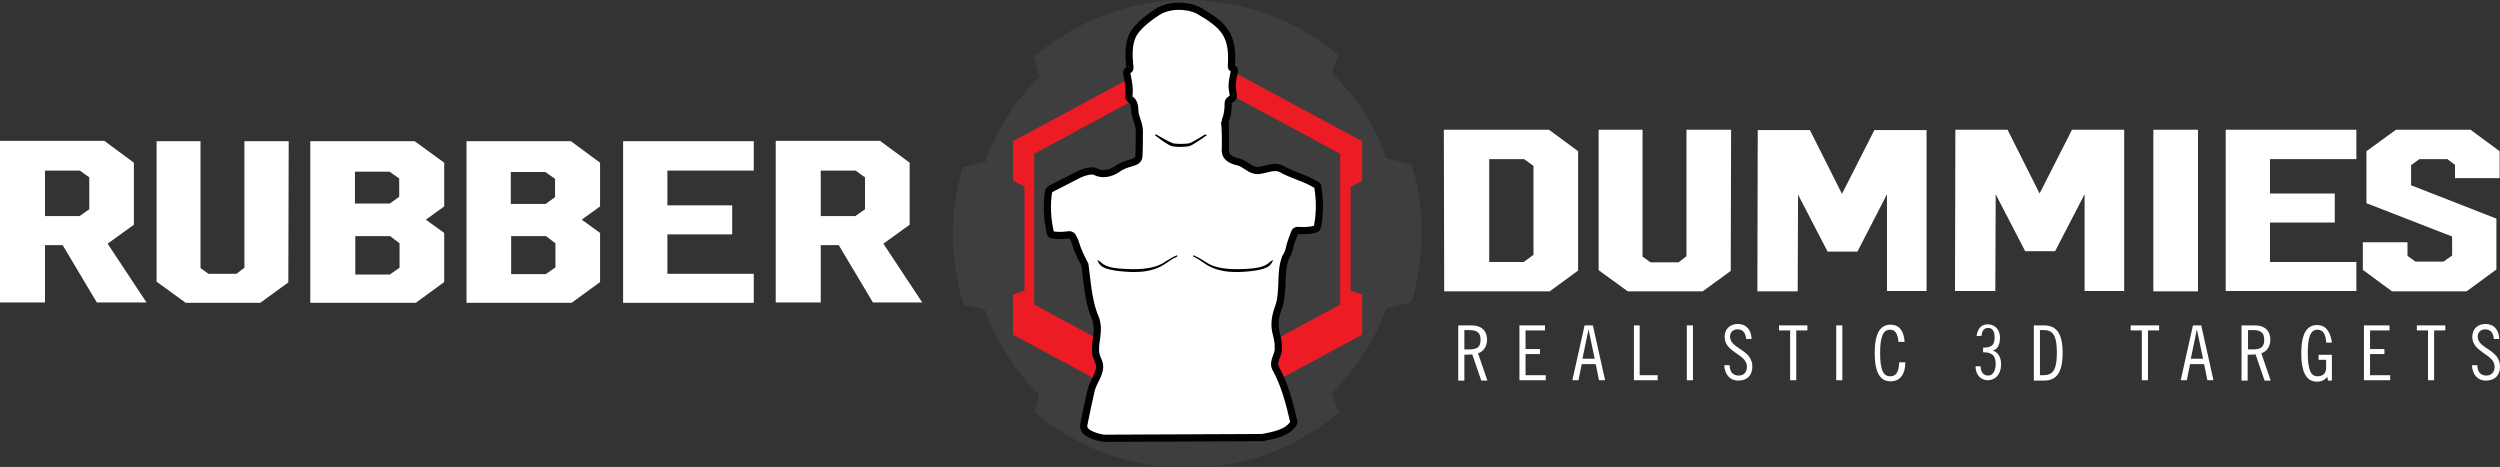 <svg width="348" height="65" viewBox="0 0 348 65" fill="none" xmlns="http://www.w3.org/2000/svg">
<rect x="0" y="0" width="348" height="65" fill="#333333" stroke="none"/>
<g clip-path="url(#clip0_711:8825)">
<path d="M14.581 19.655L18.64 22.648V31.278L14.982 33.922L20.394 42.103H13.479L8.719 34.121H6.263V42.103H0V19.605H14.581V19.655ZM6.263 30.081H11.074L12.427 29.133V24.693L11.124 23.745H6.263V30.081Z" fill="white"/>
<path d="M40.187 19.655L40.136 39.309L36.228 42.153H25.856L21.797 39.209V19.655H27.91V37.314L29.012 38.112H32.921L34.023 37.264V19.655H40.187Z" fill="white"/>
<path d="M61.833 22.648V28.734L59.278 30.579L61.833 32.425V39.259L57.875 42.153H43.193V19.655H57.724L61.833 22.648ZM49.407 28.335H54.267L55.57 27.387V24.843L54.217 23.895H49.407V28.335ZM55.62 33.872L54.317 32.874H49.457V38.212H54.267L55.62 37.264V33.872Z" fill="white"/>
<path d="M83.53 22.648V28.734L80.975 30.579L83.53 32.425V39.259L79.572 42.153H64.94V19.655H79.471L83.53 22.648ZM71.103 28.384H75.964L77.266 27.437V24.893L75.914 23.945H71.103V28.384ZM77.317 33.872L76.014 32.874H71.153V38.162H75.964L77.317 37.214V33.872Z" fill="white"/>
<path d="M104.926 19.655V23.745H92.9V28.584H101.92V32.625H92.9V38.112H104.926V42.153H86.737V40.507V19.655H104.926Z" fill="white"/>
<path d="M122.564 19.655L126.623 22.648V31.278L122.965 33.922L128.377 42.103H121.512L116.752 34.121H114.246V42.103H107.983V19.605H122.564V19.655ZM114.246 30.081H119.057L120.409 29.133V24.693L119.107 23.745H114.246V30.081Z" fill="white"/>
<path d="M215.615 18.058L219.673 21.051V37.663L215.715 40.556H201.033L200.983 18.058H215.615ZM207.297 36.466H212.107L213.46 35.468V23.097L212.157 22.149H207.297V36.466Z" fill="white"/>
<path d="M240.969 18.058L240.919 37.713L237.011 40.556H226.588L222.53 37.613V18.058H228.643V35.718L229.745 36.516H233.654L234.756 35.668V18.058H240.969Z" fill="white"/>
<path d="M268.178 18.058V40.507H262.666V27.038L258.557 35.019H254.398L250.289 27.087L250.239 40.556H244.627L244.677 18.108H251.943L256.403 26.988L260.912 18.108H268.178V18.058Z" fill="white"/>
<path d="M295.687 18.058V40.507H290.175V27.038L286.067 34.969H281.908L277.799 27.038L277.749 40.507H272.136L272.187 18.058H279.452L283.912 26.938L288.422 18.058H295.687Z" fill="white"/>
<path d="M299.746 18.058H305.959V40.556H299.746V18.058Z" fill="white"/>
<path d="M328.007 18.058V22.149H315.981V26.938H325V30.979H315.981V36.466H328.007V40.507H309.818V38.86V18.058H328.007Z" fill="white"/>
<path d="M343.891 18.058L347.95 21.051V24.793H341.737V22.947L340.684 22.149H336.776L335.623 22.997V25.791L347.499 30.43V37.513L343.34 40.556H332.968L328.909 37.563V33.722H335.122V35.618L336.225 36.416H340.133L341.336 35.568V32.924L329.41 28.285V21.051L333.519 18.058H343.891Z" fill="white"/>
<path d="M203.038 45.295H204.892C206.144 45.295 206.996 45.994 206.996 47.291C206.996 48.139 206.595 48.887 205.743 49.187L207.046 52.978H206.194L204.942 49.336L203.839 49.386V52.978H202.987V45.295H203.038ZM203.839 48.638H204.541C205.743 48.638 206.094 48.189 206.094 47.291C206.094 46.393 205.693 45.944 204.541 45.944H203.839V48.638Z" fill="white"/>
<path d="M215.064 45.295V45.994H212.358V48.588H214.362V49.286H212.358V52.23H215.164V52.928H211.506V45.295H215.064Z" fill="white"/>
<path d="M221.728 45.295L223.432 52.928H222.58L222.129 50.683H220.175L219.724 52.928H218.872L220.575 45.295H221.728ZM220.275 49.935H221.978L221.127 45.844L220.275 49.935Z" fill="white"/>
<path d="M228.242 45.295V52.23H230.747V52.928H227.44V45.295H228.242Z" fill="white"/>
<path d="M235.658 45.295V52.928H234.806V45.295H235.658Z" fill="white"/>
<path d="M243.074 47.241C243.024 46.443 242.673 45.844 241.871 45.844C241.22 45.844 240.819 46.293 240.819 46.842C240.819 48.588 243.926 48.588 243.926 51.032C243.926 52.23 243.224 52.978 241.971 52.978C240.769 52.978 240.067 52.08 240.017 50.833H240.769C240.769 51.731 241.22 52.279 242.022 52.279C242.723 52.279 243.174 51.83 243.174 51.032C243.174 49.286 240.067 49.087 240.067 46.892C240.067 45.794 240.819 45.096 241.921 45.096C243.024 45.096 243.775 45.844 243.825 47.191H243.074V47.241Z" fill="white"/>
<path d="M251.592 45.295V45.994H250.039V52.928H249.187V45.994H247.634V45.295H251.592Z" fill="white"/>
<path d="M256.453 45.295V52.928H255.601V45.295H256.453Z" fill="white"/>
<path d="M264.27 47.59C264.169 46.393 263.768 45.894 263.117 45.894C262.165 45.894 261.714 46.742 261.714 49.137C261.714 51.531 262.165 52.379 263.117 52.379C263.919 52.379 264.32 51.83 264.37 50.434H265.222C265.222 52.13 264.47 53.078 263.167 53.078C261.814 53.078 260.962 52.03 260.962 49.137C260.962 46.243 261.814 45.196 263.167 45.196C264.32 45.196 265.021 45.994 265.121 47.59H264.27Z" fill="white"/>
<path d="M275.143 46.792C275.243 45.894 275.694 45.146 276.696 45.146C277.548 45.146 278.4 45.744 278.4 46.992C278.4 48.089 277.949 48.688 277.398 48.787C278.25 49.087 278.55 49.885 278.55 50.683C278.55 52.23 277.648 52.928 276.696 52.928C275.694 52.928 274.993 52.13 274.993 50.982H275.694C275.744 51.83 276.095 52.279 276.796 52.279C277.298 52.279 277.799 51.731 277.799 50.683C277.799 49.436 277.247 49.037 276.045 49.037V48.388C277.197 48.388 277.648 48.089 277.648 46.942C277.648 46.044 277.298 45.645 276.746 45.645C276.095 45.645 275.844 46.193 275.844 46.742L275.143 46.792Z" fill="white"/>
<path d="M283.11 45.295H284.513C286.117 45.295 287.119 46.193 287.119 49.137C287.119 52.08 286.117 52.978 284.513 52.978H283.11V45.295ZM283.962 52.23H284.413C285.615 52.23 286.317 51.731 286.317 49.087C286.317 46.443 285.615 45.944 284.413 45.944H283.962V52.23Z" fill="white"/>
<path d="M300.548 45.295V45.994H298.994V52.928H298.142V45.994H296.589V45.295H300.548Z" fill="white"/>
<path d="M306.41 45.295L308.114 52.928H307.262L306.811 50.683H304.857L304.406 52.928H303.554L305.258 45.295H306.41ZM304.957 49.935H306.661L305.809 45.844L304.957 49.935Z" fill="white"/>
<path d="M312.073 45.295H313.927C315.179 45.295 316.031 45.994 316.031 47.291C316.031 48.139 315.63 48.887 314.778 49.187L316.081 52.978H315.229L313.977 49.336L312.874 49.386V52.978H312.022V45.295H312.073ZM312.924 48.638H313.626C314.829 48.638 315.179 48.189 315.179 47.291C315.179 46.393 314.778 45.944 313.626 45.944H312.924V48.638Z" fill="white"/>
<path d="M323.798 47.64C323.748 46.642 323.447 45.894 322.595 45.894C321.693 45.894 321.242 46.742 321.242 49.137C321.242 51.531 321.693 52.379 322.595 52.379C323.397 52.379 323.798 51.93 323.798 51.182V50.084H322.745V49.386H324.599V52.978H324.048L323.948 52.429C323.647 52.878 323.196 53.127 322.545 53.127C321.192 53.127 320.34 52.08 320.34 49.187C320.34 46.293 321.192 45.246 322.545 45.246C323.948 45.246 324.449 46.493 324.599 47.69H323.798V47.64Z" fill="white"/>
<path d="M332.617 45.295V45.994H329.911V48.588H331.915V49.286H329.911V52.23H332.717V52.928H329.059V45.295H332.617Z" fill="white"/>
<path d="M340.384 45.295V45.994H338.83V52.928H337.978V45.994H336.425V45.295H340.384Z" fill="white"/>
<path d="M347.148 47.241C347.098 46.443 346.747 45.844 345.946 45.844C345.294 45.844 344.893 46.293 344.893 46.842C344.893 48.588 348 48.588 348 51.032C348 52.23 347.298 52.978 346.046 52.978C344.843 52.978 344.142 52.08 344.092 50.833H344.843C344.843 51.731 345.294 52.279 346.096 52.279C346.797 52.279 347.248 51.83 347.248 51.032C347.248 49.286 344.142 49.087 344.142 46.892C344.142 45.794 344.893 45.096 345.996 45.096C347.098 45.096 347.85 45.844 347.9 47.191H347.148V47.241Z" fill="white"/>
<path d="M196.473 22.847L193.016 22.049C191.463 17.609 188.807 13.469 185.4 10.177L186.302 7.682C180.639 2.893 173.273 0 165.256 0C157.089 0 149.673 2.993 143.96 7.882L144.712 10.675C141.305 13.968 138.699 18.108 137.146 22.548L133.989 23.296C133.137 26.239 132.636 29.332 132.636 32.575C132.636 36.017 133.187 39.309 134.139 42.402L137.095 43.1C138.649 47.54 141.305 51.631 144.662 54.973L144.01 57.318C149.723 62.206 157.139 65.15 165.256 65.15C173.324 65.15 180.689 62.256 186.352 57.417L185.349 54.774C188.757 51.431 191.413 47.341 192.966 42.901L196.473 42.103C197.375 39.11 197.876 35.967 197.876 32.675C197.977 29.133 197.425 25.89 196.473 22.847Z" fill="#3E3E3F"/>
<path d="M189.609 41.005V46.593L165.306 59.662L141.004 46.593V41.005L142.607 40.457V25.99L141.004 25.142V19.655L165.306 6.585L189.609 19.655V25.192L188.005 25.99V40.457L189.609 41.005ZM165.256 9.927L143.96 21.401V42.402L165.256 53.876L186.552 42.402V21.401L165.256 9.927Z" fill="#ED1C24"/>
<path d="M175.729 60.91C177.232 60.61 179.136 60.311 180.038 58.964C180.088 58.864 180.138 58.764 180.088 58.665C179.487 56.071 178.835 53.526 177.533 51.182C177.132 50.234 178.034 49.386 177.934 48.438C177.984 47.79 177.833 47.191 177.683 46.543C177.282 45.196 177.533 43.899 178.034 42.602C178.735 40.407 178.134 38.012 178.936 35.867C179.186 35.468 179.387 35.019 179.487 34.57C179.637 33.822 179.938 33.074 180.238 32.325C180.289 32.176 180.439 32.076 180.639 32.076C181.491 32.126 182.343 32.126 183.145 31.876C183.245 31.827 183.345 31.777 183.395 31.527C183.746 29.681 183.746 27.886 183.445 26.04C183.445 25.94 183.395 25.84 183.245 25.741C181.742 24.793 179.938 24.394 178.435 23.546C177.332 22.947 176.18 23.695 175.027 23.745C173.975 23.695 173.424 22.847 172.422 22.548C171.47 22.348 170.518 21.949 170.568 20.852C170.618 19.954 170.568 17.36 170.467 16.911L170.568 18.258C170.568 18.258 170.518 16.861 170.568 16.761C170.618 16.612 170.668 16.512 170.718 16.362C170.918 15.664 170.968 15.015 170.968 14.317C170.968 14.117 171.069 13.968 171.419 13.768C171.82 13.569 171.62 13.17 171.62 12.82C171.369 11.873 171.62 10.925 171.82 9.977C171.87 9.777 171.87 9.628 171.62 9.528C171.47 9.478 171.419 9.378 171.419 9.279C171.419 9.179 171.419 9.079 171.419 8.979C171.67 4.789 170.317 3.492 166.81 1.447C165.156 0.649 162.751 0.649 161.147 1.646C160.145 2.295 159.193 2.993 158.441 3.841C156.938 5.338 157.089 7.533 157.289 9.428C157.339 9.827 156.738 9.728 156.838 10.177C157.038 11.224 157.289 12.272 157.139 13.319C157.089 13.569 157.189 13.718 157.389 13.868C158.141 14.367 157.84 15.414 158.091 16.163C158.391 17.16 158.642 17.559 158.592 18.657C158.592 19.704 158.592 20.553 158.542 21.65C158.542 22.199 158.241 22.448 157.54 22.648C156.788 22.847 156.086 23.097 155.485 23.546C154.583 24.144 153.481 24.394 152.479 23.895C152.328 23.795 152.178 23.795 151.877 23.795C150.575 23.895 149.472 24.693 148.32 25.242C147.618 25.591 146.967 25.94 146.265 26.289C146.115 26.389 146.015 26.489 145.965 26.639C145.664 28.534 145.764 30.48 146.215 32.425C146.265 32.675 146.315 32.675 146.666 32.724C147.468 32.824 148.019 32.774 148.871 32.675C149.322 32.675 149.422 33.223 149.622 33.572C150.073 35.069 150.374 35.568 151.025 36.865C151.326 39.209 151.476 41.604 152.278 43.799C152.529 44.298 152.679 44.846 152.729 45.395C152.879 46.942 152.078 48.538 152.779 49.985C152.879 50.184 152.98 50.483 153.03 50.683C153.28 51.98 152.128 53.127 151.877 54.374C151.527 55.921 151.176 57.517 150.875 59.064C150.775 59.513 150.975 59.912 151.376 60.211C152.028 60.66 152.829 60.86 153.631 61.009L175.729 60.91Z" fill="white" stroke="black" stroke-miterlimit="10"/>
<path d="M152.729 36.166C152.729 36.166 152.93 36.665 153.13 36.865C153.581 37.414 154.984 37.763 157.489 37.863C157.64 37.863 157.79 37.863 157.89 37.863C160.746 37.863 161.949 36.915 162.801 36.316C163.202 36.017 163.552 35.867 163.853 35.718V35.518C163.352 35.718 162.5 36.216 162.049 36.516C161.147 37.164 159.544 37.513 157.489 37.464C154.333 37.414 153.731 36.965 153.13 36.416" fill="black"/>
<path d="M177.232 36.166C177.232 36.166 177.032 36.665 176.831 36.865C176.38 37.414 174.977 37.763 172.472 37.863C172.321 37.863 172.171 37.863 172.071 37.863C169.215 37.863 168.012 36.915 167.16 36.316C166.759 36.017 166.409 35.867 166.108 35.718V35.518C166.609 35.718 167.461 36.216 167.912 36.516C168.814 37.164 170.417 37.513 172.472 37.464C175.629 37.414 176.23 36.965 176.831 36.416" fill="black"/>
<path d="M161.047 18.807C161.047 18.807 162.6 19.854 163.202 20.004C163.703 20.154 164.805 20.154 165.306 20.004C165.908 19.804 167.411 18.807 167.411 18.807" fill="white"/>
<path d="M164.304 20.453C163.853 20.453 163.402 20.403 163.152 20.353C162.5 20.203 160.897 18.906 160.746 18.807L160.947 18.707C161.398 19.006 162.851 19.804 163.302 19.954C163.753 20.054 165.006 20.054 165.507 19.954C166.058 19.804 167.311 18.956 167.762 18.707L168.012 18.807C167.862 18.906 166.108 20.203 165.507 20.353C165.156 20.403 164.755 20.453 164.304 20.453Z" fill="black"/>
</g>
<defs>
<clipPath id="clip0_711:8825">
<rect width="348" height="65" fill="white"/>
</clipPath>
</defs>
</svg>
